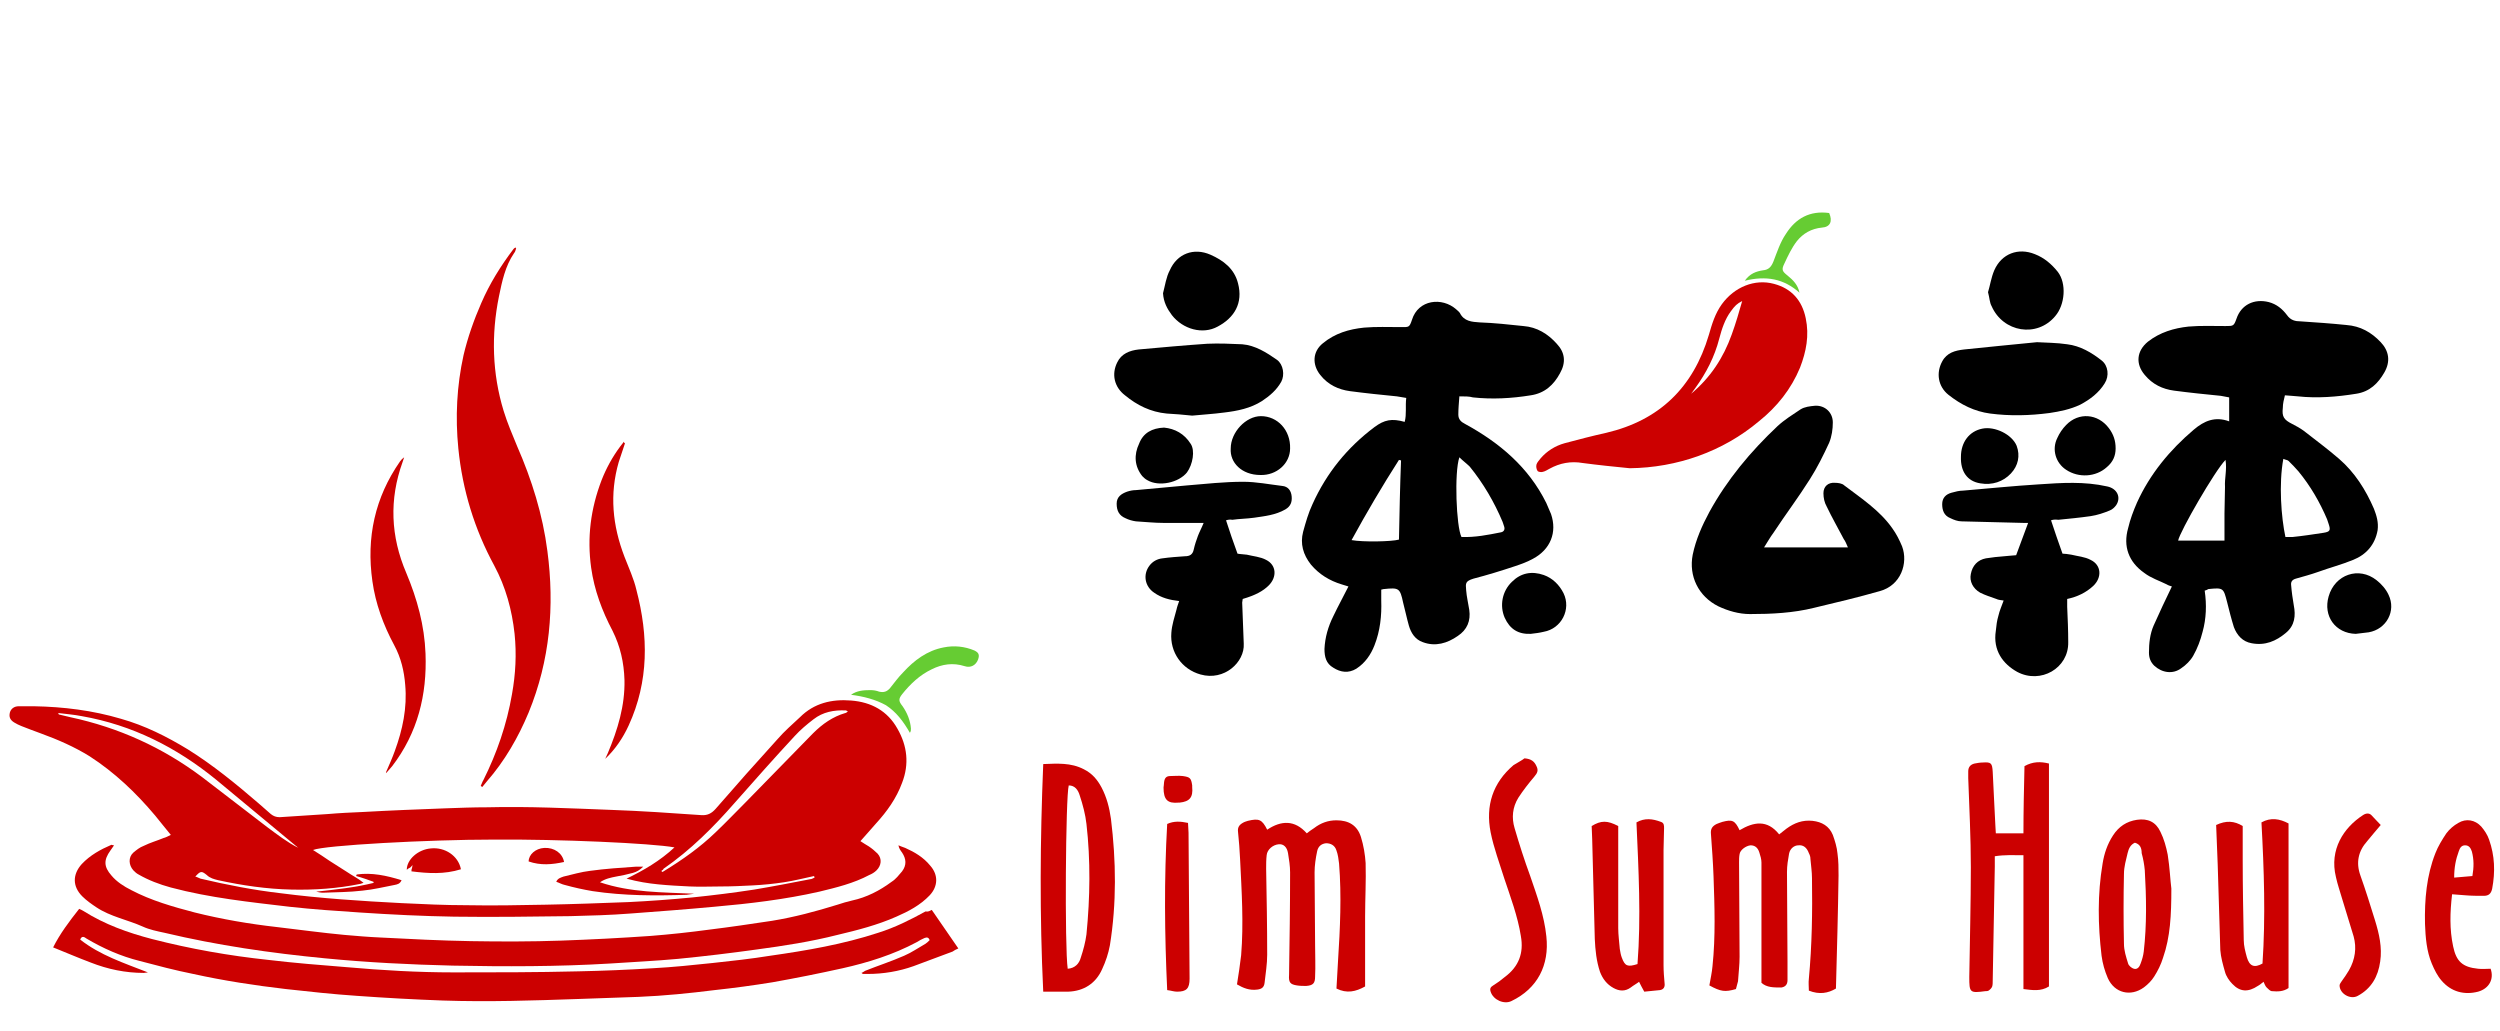 <?xml version="1.0" encoding="utf-8"?>
<!-- Generator: Adobe Illustrator 24.0.0, SVG Export Plug-In . SVG Version: 6.00 Build 0)  -->
<svg version="1.1" id="图层_1" xmlns="http://www.w3.org/2000/svg" xmlns:xlink="http://www.w3.org/1999/xlink" x="0px" y="0px"
	 viewBox="0 0 480 198" style="enable-background:new 0 0 480 198;" xml:space="preserve">
<style type="text/css">
	.st0{fill:#CC0000;}
	.st1{fill:#66CC33;}
</style>
<g>
	<g transform="translate(263.615, 79.65)">
	</g>
</g>
<g>
	<g transform="translate(175.389, 135.604)">
	</g>
</g>
<g>
	<g transform="translate(250.435, 135.604)">
	</g>
</g>
<path d="M280.2,76.1c-0.1,1.3-0.2,2.4-0.2,3.5c0,0.9,0.5,1.4,1.3,1.8c6.6,3.6,12.2,8.3,15.6,15.2c0.3,0.7,0.6,1.4,0.9,2.1
	c1.2,3.5-0.1,6.8-3.5,8.6c-1.1,0.6-2.2,1-3.4,1.4c-2.7,0.9-5.3,1.7-8,2.4c-1.6,0.5-1.5,0.9-1.4,2.2c0.1,1.3,0.4,2.5,0.6,3.8
	c0.3,2.1-0.4,3.8-2.2,5c-2,1.4-4.3,2.1-6.7,1.2c-1.5-0.5-2.3-1.8-2.7-3.2c-0.4-1.4-0.7-2.9-1.1-4.4c-0.6-2.8-0.8-2.9-3.7-2.6
	c-0.2,0-0.3,0.1-0.5,0.1c0,0.7,0,1.4,0,2.1c0.1,2.9-0.2,5.8-1.3,8.6c-0.7,1.8-1.8,3.4-3.5,4.5c-1.5,0.9-3,0.7-4.4-0.2
	c-1.4-0.8-1.7-2.1-1.7-3.6c0.1-2.2,0.7-4.3,1.7-6.3c0.9-1.9,1.9-3.7,2.9-5.7c-0.4-0.1-0.9-0.3-1.3-0.4c-2.3-0.7-4.3-1.9-5.9-3.8
	c-1.5-1.9-2.1-4-1.5-6.3c0.5-1.8,1-3.6,1.8-5.3c2.7-6,6.7-10.9,11.9-14.8c1.9-1.4,3.3-1.7,5.8-1c0.4-1.5,0.1-3,0.3-4.6
	c-0.7-0.1-1.2-0.2-1.8-0.3c-3-0.3-6-0.6-9-1c-2.2-0.3-4.2-1.2-5.7-3.1c-1.6-2-1.5-4.5,0.5-6.1c2.3-1.9,5-2.7,7.9-3
	c2.3-0.2,4.7-0.1,7.1-0.1c1.5,0,1.6,0.1,2.1-1.4c1.2-3.9,5.8-4.4,8.5-2c0.2,0.2,0.5,0.4,0.7,0.7c0.8,1.6,2.3,1.7,3.8,1.8
	c2.8,0.1,5.6,0.4,8.4,0.7c2.6,0.2,4.7,1.5,6.4,3.4c1.6,1.7,1.8,3.6,0.6,5.7c-1.2,2.2-2.9,3.8-5.6,4.2c-3.7,0.6-7.4,0.8-11.1,0.4
	C282.1,76.1,281.3,76.1,280.2,76.1z M280.2,87.8c-1,2.9-0.6,13.3,0.4,15.3c2.6,0.1,5.1-0.4,7.6-0.9c0.5-0.1,0.8-0.5,0.6-1.1
	c-0.1-0.3-0.2-0.6-0.3-0.9c-1.6-3.8-3.7-7.4-6.3-10.6C281.6,89,280.9,88.5,280.2,87.8z M259.5,103.7c2.2,0.4,7.7,0.3,9.1-0.1
	c0.1-5.1,0.2-10.1,0.4-15.2c-0.1,0-0.3-0.1-0.4-0.1C265.4,93.3,262.4,98.4,259.5,103.7z"/>
<path d="M423.3,113.4c0.4,2.7,0.3,5.4-0.4,7.9c-0.4,1.6-1,3.2-1.8,4.6c-0.5,0.9-1.4,1.8-2.3,2.4c-1.6,1.2-3.7,0.9-5.2-0.5
	c-0.7-0.7-1-1.5-1-2.5c0-1.8,0.2-3.6,0.9-5.2c1.1-2.5,2.3-5,3.5-7.5c-0.3-0.1-0.7-0.2-1-0.4c-1.4-0.7-3-1.2-4.3-2.2
	c-3-2.1-4.1-5.1-3.1-8.6c0.4-1.7,1-3.3,1.7-4.9c2.5-5.5,6.3-10.1,10.9-14c2-1.7,4.1-2.6,6.8-1.6c0-1.6,0-3,0-4.6
	c-0.5-0.1-1-0.2-1.6-0.3c-3-0.3-6-0.6-9-1c-2.2-0.3-4.1-1.2-5.6-3c-1.8-2.1-1.6-4.6,0.6-6.4c2.3-1.8,5-2.6,7.8-2.9
	c2.3-0.2,4.7-0.1,7.1-0.1c1.5,0,1.6,0,2.1-1.4c0.9-2.7,3.4-3.9,6.2-3.2c1.5,0.4,2.6,1.3,3.5,2.5c0.7,1,1.6,1.2,2.6,1.2
	c3,0.2,5.9,0.4,8.8,0.7c2.7,0.2,4.8,1.4,6.6,3.3c1.6,1.7,1.9,3.7,0.7,5.8c-1.2,2.1-2.8,3.7-5.4,4.1c-3.7,0.6-7.5,0.9-11.2,0.5
	c-0.8-0.1-1.6-0.1-2.5-0.2c-0.2,0.8-0.4,1.6-0.4,2.4c-0.2,1.7,0.2,2.3,1.8,3.1c0.8,0.4,1.5,0.8,2.2,1.3c2.3,1.8,4.6,3.5,6.8,5.4
	c3,2.6,5.1,5.9,6.7,9.6c0.5,1.3,0.9,2.6,0.7,4.1c-0.5,2.8-2.2,4.7-4.7,5.7c-2.2,0.9-4.5,1.5-6.7,2.3c-1.4,0.5-2.9,0.9-4.3,1.3
	c-0.7,0.2-1,0.6-0.9,1.3c0.1,1.3,0.3,2.6,0.5,3.8c0.4,2,0.2,3.9-1.5,5.3c-1.9,1.6-4,2.5-6.6,2c-1.7-0.3-2.8-1.5-3.4-3.1
	c-0.5-1.6-0.9-3.2-1.3-4.8c-0.7-2.7-0.7-2.8-3.6-2.5C423.8,113.2,423.7,113.3,423.3,113.4z M438.8,103.1c0.4,0,0.9,0,1.4,0
	c2-0.2,3.9-0.5,5.9-0.8c1.3-0.2,1.4-0.5,1-1.7c-0.1-0.3-0.2-0.6-0.3-0.9c-1.4-3.3-3.2-6.4-5.5-9.2c-0.6-0.7-1.2-1.3-1.9-2
	c-0.2-0.2-0.6-0.2-1-0.4C437.5,92.9,438,99.4,438.8,103.1z M418.2,103.8c2.9,0,5.8,0,8.9,0c0-1.8,0-3.5,0-5.2c0-1.7,0.1-3.4,0.1-5.1
	c-0.1-1.7,0.4-3.3,0.1-5.2C425.3,90.3,418.5,102.1,418.2,103.8z"/>
<path d="M338.7,105.1c5.5,0,10.7,0,16.1,0c-0.3-0.7-0.5-1.2-0.8-1.6c-1.1-2.1-2.3-4.2-3.3-6.3c-0.4-0.7-0.6-1.6-0.6-2.5
	c0-1.3,0.9-2.1,2.2-2c0.6,0,1.4,0.1,1.8,0.5c3.3,2.5,6.8,4.8,9.2,8.2c0.8,1.1,1.4,2.3,1.9,3.5c1.2,3.2-0.2,7.5-4.3,8.6
	c-4.2,1.2-8.4,2.2-12.6,3.2c-4,1-8.2,1.2-12.3,1.2c-2.1,0-4.2-0.6-6.1-1.5c-3.8-1.9-5.7-5.8-4.9-9.9c0.6-2.9,1.8-5.6,3.2-8.2
	c3.4-6.2,7.9-11.6,13.1-16.5c1.3-1.2,2.9-2.2,4.4-3.2c0.8-0.5,1.8-0.6,2.8-0.7c1.9-0.1,3.4,1.3,3.4,3.2c0,1.3-0.2,2.7-0.7,3.9
	c-1.1,2.4-2.3,4.8-3.7,7c-2.2,3.5-4.7,6.8-7,10.3C339.9,103.1,339.4,104,338.7,105.1z"/>
<path class="st0" d="M312.9,89.9c-3-0.3-6-0.6-9-1c-2.3-0.4-4.4,0-6.4,1.1c-0.4,0.2-0.8,0.5-1.3,0.6c-0.3,0.1-0.9,0-1-0.2
	c-0.2-0.3-0.3-0.8-0.2-1.2c0.1-0.4,0.5-0.8,0.8-1.2c1.2-1.4,2.8-2.4,4.6-2.9c2.6-0.7,5.3-1.4,8-2c10.2-2.4,16.7-8.7,19.7-18.8
	c0.6-2.1,1.2-4.1,2.5-5.9c2.4-3.3,6.3-4.9,10-3.9c3.4,0.9,5.4,3.2,6.1,6.6c0.7,3.3,0.1,6.4-1.1,9.5c-1.7,4.1-4.4,7.5-7.9,10.3
	C330.8,86.7,322,89.8,312.9,89.9z M334.5,57.8c-1,0.5-1.4,0.9-2.2,2c-1.1,1.5-1.7,3.3-2.2,5.2c-0.9,3.5-2.5,6.6-4.6,9.5
	c-0.3,0.4-0.5,0.7-0.8,1.1c3.7-3.1,6.2-6.9,7.8-11.4C333.3,62,333.9,59.9,334.5,57.8z"/>
<path d="M393.8,99.9c0.7,2.2,1.4,4.1,2.2,6.4c0.4,0,1.1,0.1,1.7,0.2c1.2,0.3,2.6,0.4,3.7,1c2.1,1,2.2,3.4,0.5,5
	c-1.4,1.3-3.1,2.1-5,2.5c0,0.5,0,1,0,1.5c0.1,2.3,0.2,4.5,0.2,6.8c0.1,5-5.3,8.1-9.8,5.7c-2.7-1.5-4.7-4.1-4.1-7.9
	c0.1-1,0.2-1.9,0.5-2.9c0.2-0.9,0.6-1.8,1-2.9c-0.6-0.1-1-0.1-1.4-0.3c-1.1-0.4-2.1-0.7-3.1-1.2c-1.4-0.8-2.1-2.2-1.8-3.6
	c0.3-1.6,1.3-2.7,2.9-3c1.2-0.2,2.3-0.3,3.5-0.4c0.7-0.1,1.5-0.1,2.3-0.2c0.8-2.1,1.5-4.1,2.3-6.2c-0.3,0-0.6,0-0.9,0
	c-4-0.1-8-0.2-11.9-0.3c-0.7,0-1.5-0.3-2.1-0.6c-1.3-0.5-1.6-1.6-1.6-2.7c0-1.2,0.7-1.9,1.8-2.2c0.7-0.2,1.5-0.4,2.2-0.4
	c4.8-0.4,9.6-0.9,14.5-1.2c4.4-0.3,8.8-0.6,13.2,0.4c1.9,0.4,2.7,2.1,1.7,3.6c-0.3,0.4-0.7,0.8-1.2,1c-1.2,0.5-2.4,0.9-3.7,1.1
	c-2.1,0.3-4.2,0.5-6.2,0.7C394.5,99.7,394.1,99.8,393.8,99.9z"/>
<path d="M235.4,99.9c0.7,2.2,1.4,4.2,2.2,6.4c0.4,0.1,1.1,0.1,1.8,0.2c1.2,0.3,2.6,0.4,3.7,1c2,1,2.1,3.3,0.5,4.9
	c-1.1,1.1-2.6,1.9-5,2.6c0,0.2-0.1,0.5-0.1,0.7c0.1,2.6,0.2,5.3,0.3,7.9c0.2,3.5-3.7,7.2-8.3,5.9c-3.6-1-5.9-4.3-5.6-8
	c0.1-1.5,0.6-3,1-4.5c0.1-0.5,0.3-1,0.5-1.6c-1.8-0.2-3.4-0.6-4.8-1.6c-1.8-1.2-2.2-3.5-0.9-5.2c0.6-0.8,1.5-1.3,2.5-1.4
	c1.4-0.2,2.9-0.3,4.3-0.4c0.9,0,1.5-0.3,1.7-1.3c0.2-0.9,0.5-1.8,0.8-2.6c0.3-0.8,0.7-1.5,1.1-2.5c-2.7,0-5.2,0-7.7,0
	c-1.8,0-3.5-0.2-5.3-0.3c-0.7-0.1-1.4-0.3-2-0.6c-1.2-0.5-1.7-1.4-1.7-2.8c0-1.3,0.9-1.9,2-2.3c0.6-0.2,1.2-0.3,1.7-0.3
	c3.3-0.3,6.5-0.6,9.8-0.9c3.6-0.3,7.2-0.7,10.8-0.7c2.5,0,5,0.5,7.5,0.8c1.1,0.1,1.7,0.9,1.8,2c0.1,1.1-0.2,1.9-1.2,2.5
	c-1.9,1.1-4,1.3-6,1.6c-1.4,0.2-2.8,0.2-4.2,0.4C236.2,99.7,235.7,99.8,235.4,99.9z"/>
<path class="st0" d="M338.2,188.7c0-2.3,0-4.6,0-6.8c0-5.4,0-10.9,0-16.3c0-0.6-0.2-1.3-0.4-1.9c-0.3-1-0.9-1.4-1.7-1.4
	c-0.9,0.1-2,0.9-2.1,1.7c-0.1,0.5-0.1,1.1-0.1,1.6c0,6,0.1,12.1,0.1,18.1c0,1.6-0.2,3.1-0.3,4.7c-0.1,0.5-0.3,1-0.4,1.5
	c-2.1,0.6-2.9,0.5-5.1-0.7c0.2-1.2,0.5-2.5,0.6-3.7c0.6-5.7,0.4-11.5,0.2-17.2c-0.1-2.7-0.3-5.5-0.5-8.2c-0.1-1,0.3-1.5,1.1-1.9
	c0.3-0.1,0.7-0.3,1.1-0.4c1.9-0.5,2.4-0.3,3.3,1.6c2.7-1.6,5.3-2.1,7.6,0.8c0.5-0.4,0.9-0.7,1.4-1.1c1.5-1.1,3.1-1.7,5-1.5
	c1.8,0.2,3.2,1,3.9,2.7c0.4,1.1,0.8,2.4,0.9,3.6c0.2,1.4,0.2,2.8,0.2,4.2c-0.1,7.1-0.3,14.3-0.5,21.7c-1.5,0.9-3.2,1.2-5.2,0.4
	c0-0.8-0.1-1.5,0-2.3c0.6-6.4,0.7-12.9,0.6-19.3c0-1.2-0.2-2.5-0.3-3.7c0-0.4-0.1-0.7-0.3-1.1c-0.4-1.1-1.1-1.6-2-1.5
	c-0.8,0-1.6,0.6-1.8,1.6c-0.2,1.1-0.4,2.3-0.4,3.5c0,5.8,0.1,11.5,0.1,17.3c0,1.2,0,2.4,0,3.5c0,0.9-0.5,1.3-1.2,1.4
	C340.5,189.6,339.2,189.6,338.2,188.7z"/>
<path class="st0" d="M243.3,159.3c2.7-1.8,5.3-1.9,7.6,0.7c0.4-0.3,0.9-0.7,1.4-1c1.3-1,2.7-1.5,4.3-1.5c2.4,0,4,1,4.7,3.2
	c0.5,1.6,0.8,3.4,0.9,5c0.1,3.4-0.1,6.9-0.1,10.3c0,4.5,0,8.9,0,13.4c-1.8,1-3.5,1.4-5.5,0.4c0.1-1.7,0.2-3.5,0.3-5.3
	c0.4-6.2,0.7-12.5,0.2-18.7c-0.1-0.8-0.2-1.7-0.5-2.5c-0.3-1-1.1-1.4-2-1.4c-0.9,0.1-1.5,0.6-1.7,1.5c-0.3,1.4-0.5,2.8-0.5,4.1
	c0,4.6,0.1,9.3,0.1,13.9c0,2,0.1,4.1,0,6.1c0,1.3-0.4,1.7-1.7,1.8c-0.6,0-1.2,0-1.8-0.1c-1.3-0.2-1.6-0.6-1.5-2
	c0.1-6.6,0.2-13.1,0.2-19.7c0-1.2-0.2-2.5-0.4-3.7c-0.2-1.2-0.9-1.8-1.8-1.7c-1.1,0.1-2.2,1-2.3,2.1c-0.1,0.9-0.1,1.7-0.1,2.6
	c0.1,5.5,0.2,11,0.2,16.5c0,1.8-0.3,3.6-0.5,5.4c-0.1,0.9-0.6,1.2-1.4,1.3c-1.5,0.2-2.7-0.3-3.9-1c0.3-1.9,0.6-3.8,0.8-5.6
	c0.5-6.1,0.1-12.3-0.2-18.4c-0.1-1.8-0.2-3.5-0.4-5.3c-0.1-0.8,0.2-1.3,0.9-1.7c0.3-0.2,0.7-0.3,1-0.4
	C241.7,157.1,242.3,157.3,243.3,159.3z"/>
<path class="st0" d="M388.7,147.1c1.6-0.9,3.1-0.9,4.7-0.5c0,14.3,0,28.6,0,42.8c-1.6,1-3.2,0.7-4.9,0.5c0-8.5,0-17,0-25.7
	c-1.9,0-3.6-0.1-5.5,0.2c0,0.8,0,1.4,0,2c-0.1,7.3-0.3,14.6-0.4,21.9c0,0.4,0,0.8-0.1,1.1c-0.1,0.3-0.4,0.6-0.7,0.8
	c-0.2,0.1-0.4,0.1-0.6,0.1c-3,0.4-3.1,0.3-3.1-2.7c0.1-7,0.3-14.1,0.3-21.1c0-5.7-0.3-11.4-0.5-17.1c0-0.4,0-0.9,0-1.3
	c0-0.8,0.4-1.3,1.2-1.5c0.5-0.1,1.1-0.2,1.6-0.2c1.6-0.1,1.8,0.1,1.9,1.8c0.2,3.4,0.3,6.8,0.5,10.1c0,0.6,0.1,1.2,0.1,1.7
	c1.8,0,3.5,0,5.3,0C388.5,155.7,388.6,151.4,388.7,147.1z"/>
<path class="st0" d="M200.3,190.4c-0.7-14.7-0.6-29.1,0-43.7c2.7-0.1,5.3-0.3,7.8,1c1.6,0.8,2.6,2,3.4,3.5c1,1.9,1.5,3.9,1.8,6
	c1,8.1,1.1,16.2-0.2,24.3c-0.3,1.6-0.8,3.1-1.5,4.6c-1.2,2.7-3.5,4.2-6.5,4.3C203.6,190.4,202.1,190.4,200.3,190.4z M205,186
	c1.4-0.1,2.2-1,2.5-2.1c0.5-1.5,0.9-3,1.1-4.5c0.7-7.1,0.8-14.2,0-21.2c-0.2-1.8-0.7-3.7-1.3-5.5c-0.3-1-0.9-1.9-2.1-1.9
	C204.6,152.8,204.4,182,205,186z"/>
<path d="M228.9,79.8c-1.8-0.2-3.3-0.3-4.9-0.4c-3.1-0.3-5.7-1.6-8-3.5c-2.1-1.6-2.6-4.1-1.5-6.3c0.8-1.7,2.4-2.3,4.1-2.5
	c4.4-0.4,8.8-0.8,13.2-1.1c2.2-0.1,4.5,0,6.7,0.1c2.5,0.2,4.7,1.6,6.7,3c1.2,0.9,1.5,2.9,0.8,4.2c-0.9,1.6-2.2,2.7-3.7,3.7
	c-2.2,1.4-4.7,1.9-7.2,2.2C232.9,79.5,230.8,79.6,228.9,79.8z"/>
<path d="M391.1,65.7c1.7,0.1,3.8,0.1,5.8,0.4c2.5,0.3,4.7,1.6,6.6,3.1c1.3,1,1.5,3,0.6,4.4c-1.1,1.8-2.8,3.1-4.7,4.1
	c-1.9,0.9-3.9,1.3-5.9,1.6c-3.8,0.5-7.6,0.6-11.4,0.1c-3-0.4-5.6-1.7-8-3.6c-2-1.6-2.4-4.2-1.2-6.4c0.9-1.7,2.5-2.1,4.2-2.3
	C381.7,66.6,386.2,66.2,391.1,65.7z"/>
<path class="st0" d="M425.5,158.4c1.9-0.9,3.5-0.8,5.1,0.2c0,2.2,0,4.4,0,6.6c0,5.1,0.1,10.2,0.2,15.3c0,1.1,0.3,2.2,0.6,3.3
	c0.5,1.7,1.4,2.1,3,1.2c0.6-8.9,0.3-18-0.2-27.1c1.8-1,3.5-0.7,5.2,0.2c0,10.6,0,21.1,0,31.6c-1,0.7-2.1,0.7-3.2,0.6
	c-0.3,0-0.7-0.4-1-0.7c-0.3-0.3-0.4-0.7-0.6-1.1c-0.4,0.3-0.7,0.6-1.1,0.8c-1.8,1.2-3.4,1.2-4.9-0.4c-0.6-0.6-1.2-1.5-1.4-2.3
	c-0.4-1.4-0.8-2.8-0.9-4.2c-0.2-5.5-0.3-11-0.5-16.4C425.7,163.5,425.6,160.9,425.5,158.4z"/>
<path class="st0" d="M315.7,190.4c-0.4-0.7-0.7-1.3-1-1.9c-0.5,0.4-1.1,0.7-1.6,1.1c-1.1,0.8-2.2,0.7-3.3,0.1
	c-1.3-0.7-2.1-1.8-2.6-3.1c-0.7-2.1-0.9-4.2-1-6.3c-0.2-6.4-0.3-12.8-0.5-19.2c0-0.9-0.1-1.7-0.1-2.5c1.8-1.1,3-1.1,5.1,0
	c0,0.4,0,0.8,0,1.2c0,6.1,0,12.3,0,18.4c0,1.3,0.2,2.7,0.3,4c0.1,0.6,0.2,1.2,0.4,1.7c0.6,1.6,1.1,1.8,3,1.2
	c0.7-9,0.2-18.1-0.2-27.2c1.6-0.9,3.1-0.7,4.7-0.1c0.6,0.2,0.6,0.7,0.6,1.2c0,1.4-0.1,2.8-0.1,4.2c0,7.4,0,14.7,0,22.1
	c0,1.2,0.1,2.4,0.2,3.5c0.1,0.7-0.2,1.2-0.9,1.3C317.7,190.2,316.7,190.3,315.7,190.4z"/>
<path class="st0" d="M416.9,170.6c0,5.1-0.2,9.3-1.6,13.3c-0.4,1.3-1,2.5-1.7,3.6c-0.5,0.8-1.2,1.5-2,2.1c-2.5,1.8-5.6,1.1-6.9-1.8
	c-0.6-1.4-1-2.8-1.2-4.3c-0.7-5.9-0.8-11.8,0.2-17.7c0.3-1.9,0.9-3.7,2-5.4c1.1-1.7,2.6-2.7,4.6-3c2.1-0.3,3.6,0.4,4.5,2.3
	c0.7,1.4,1.1,2.9,1.4,4.4C416.6,166.6,416.7,169.1,416.9,170.6z M409.9,161.8c-0.9,0.4-1.2,1.2-1.4,2c-0.3,1.3-0.7,2.6-0.7,4
	c-0.1,4.5-0.1,8.9,0,13.4c0,1.3,0.4,2.5,0.8,3.8c0.1,0.4,0.7,0.9,1.1,1c0.7,0.2,1.1-0.4,1.3-1c0.3-0.8,0.5-1.5,0.6-2.3
	c0.6-5.2,0.5-10.4,0.2-15.6c-0.1-1.1-0.3-2.2-0.6-3.3C411.2,162.8,410.9,162.1,409.9,161.8z"/>
<path class="st0" d="M470.8,171.7c-0.4,3.5-0.5,6.7,0.2,10c0.6,2.9,1.8,4,4.8,4.3c0.8,0.1,1.6,0,2.4,0c0.7,2-0.3,3.8-2.4,4.4
	c-2.7,0.7-5.2,0-7-2.1c-0.8-0.9-1.4-2.1-1.9-3.3c-1-2.4-1.2-5-1.3-7.6c-0.1-4.7,0.3-9.3,2-13.6c0.5-1.3,1.3-2.6,2.1-3.8
	c0.6-0.8,1.4-1.5,2.3-2c1.5-0.9,3.2-0.6,4.4,0.7c0.6,0.7,1.2,1.6,1.5,2.5c1.1,3.1,1.2,6.2,0.6,9.4c-0.2,1-0.7,1.4-1.6,1.4
	c-1.2,0-2.4,0-3.5-0.1C472.5,171.8,471.7,171.8,470.8,171.7z M474.7,168.2c0.3-1.7,0.3-3.2-0.1-4.7c-0.2-0.6-0.5-1.2-1.3-1.2
	c-0.7,0-1,0.5-1.2,1.1c-0.6,1.6-0.9,3.2-0.9,5.1C472.4,168.4,473.5,168.3,474.7,168.2z"/>
<path class="st0" d="M292.7,145.6c1.3,0.1,1.9,0.6,2.3,1.5c0.4,0.8,0.2,1.3-0.4,2c-1.1,1.3-2.2,2.7-3.1,4.1
	c-1.1,1.8-1.3,3.8-0.7,5.8c0.9,3.1,1.9,6.2,3,9.2c1.3,3.8,2.7,7.6,3.1,11.6c0.6,5.5-1.7,10-6.7,12.4c-1.4,0.7-3.5-0.2-4-1.8
	c-0.2-0.6,0-0.9,0.5-1.2c0.8-0.5,1.5-1,2.2-1.6c2.7-2,3.7-4.6,3.1-7.9c-0.6-3.8-2-7.5-3.2-11.1c-0.9-2.9-2-5.8-2.6-8.8
	c-1-5.1,0.4-9.5,4.4-12.9C291.4,146.4,292.2,146,292.7,145.6z"/>
<path class="st0" d="M457.1,158.4c-1,1.2-1.8,2.1-2.6,3.1c-1.7,1.9-2.2,4.1-1.3,6.6c1,2.8,1.9,5.7,2.8,8.6c0.8,2.6,1.4,5.2,1,7.9
	c-0.4,2.9-1.7,5.2-4.3,6.6c-1.4,0.8-3.5-0.4-3.5-2c0-0.3,0.3-0.6,0.4-0.8c0.5-0.7,1-1.4,1.4-2.1c1.2-2.1,1.5-4.3,0.9-6.5
	c-0.7-2.4-1.5-4.8-2.2-7.2c-0.4-1.4-0.9-2.8-1.2-4.2c-1.3-5.3,1.5-9.5,5.2-11.9c0.6-0.4,1.2-0.4,1.6,0
	C455.8,157,456.4,157.7,457.1,158.4z"/>
<path d="M223.3,56.3c0.4-1.5,0.6-3.1,1.3-4.4c1.4-3.2,4.6-4.4,7.8-3c2.5,1.1,4.6,2.7,5.3,5.5c1,3.8-0.7,6.6-3.9,8.3
	c-2.9,1.6-6.7,0.5-8.8-2.2C224.1,59.3,223.4,58,223.3,56.3z"/>
<path d="M381.7,56.1c0.4-1.3,0.6-2.8,1.2-4.2c1.4-3.2,4.6-4.4,7.8-3.1c1.8,0.7,3.2,1.9,4.4,3.4c1.7,2.2,1.4,6.3-0.5,8.5
	c-3.5,4.2-10,3.1-12.2-1.9C382,58.1,382,57.2,381.7,56.1z"/>
<path class="st0" d="M224.1,190.1c-0.5-10.8-0.6-21.3,0-31.9c1.3-0.6,2.6-0.5,4-0.2c0,0.6,0.1,1.2,0.1,1.9c0.1,9.3,0.1,18.7,0.2,28
	c0,1.9-0.6,2.5-2.4,2.5C225.4,190.4,224.9,190.2,224.1,190.1z"/>
<path d="M452.3,121.7c-3.9-0.1-6.3-3.4-5.2-7.2c1.2-4.2,5.8-5.8,9.2-3.1c0.9,0.7,1.8,1.7,2.3,2.8c1.5,3.1-0.4,6.6-3.8,7.2
	C454,121.5,453.1,121.6,452.3,121.7z"/>
<path d="M293.9,121.7c-2.4,0.1-4-0.9-5-3.1c-1-2.3-0.5-5.1,1.4-6.9c1.7-1.7,3.8-2.1,6.1-1.3c1.7,0.6,3,1.9,3.8,3.5
	c1.5,3.1-0.4,6.8-3.8,7.4C295.6,121.5,294.8,121.6,293.9,121.7z"/>
<path d="M406.2,86.1c0,1.4-0.5,2.6-1.7,3.6c-2.1,1.9-5.4,2.1-7.8,0.5c-2-1.3-2.8-3.9-1.7-6.1c0.4-0.9,1-1.8,1.7-2.5
	c2.4-2.5,6.1-2.2,8.2,0.6C405.8,83.4,406.2,84.6,406.2,86.1z"/>
<path d="M236.3,86.1c0-3.1,2.9-6.2,5.8-6.2c3.2,0,5.7,2.7,5.6,6.2c0,2.9-2.6,5.2-5.7,5.1C238.4,91.2,236.1,88.8,236.3,86.1z"/>
<path d="M223.5,82.1c2.1,0.2,3.9,1.2,5.1,3.1c0.9,1.3,0.4,4-0.7,5.5c-1.6,2-5.4,2.8-7.6,1.5c-0.4-0.2-0.7-0.5-1-0.8
	c-1.5-1.9-1.6-4.1-0.6-6.2C219.5,83.1,221.2,82.2,223.5,82.1z"/>
<path d="M376.5,87.7c0-2.8,1.6-4.9,4.1-5.4c2.4-0.5,5.7,1.1,6.6,3.3c0.7,1.9,0.3,3.8-1.1,5.3c-1.5,1.6-3.6,2.3-5.9,1.9
	C377.7,92.4,376.4,90.5,376.5,87.7z"/>
<path class="st1" d="M345.5,56.2c-3-2.7-6.4-3.3-10.5-2.3c1-1.4,2.2-1.8,3.5-2c1.1-0.1,1.6-0.7,2-1.7c0.7-1.8,1.3-3.7,2.4-5.3
	c1.9-3,4.6-4.5,8.3-4c0.7,1.6,0.2,2.7-1.4,2.8c-2,0.2-3.6,1.1-4.8,2.6c-1,1.3-1.7,2.8-2.4,4.3c-0.6,1.2-0.4,1.5,0.6,2.3
	C344.3,53.8,345.2,54.7,345.5,56.2z"/>
<path class="st0" d="M223.4,151.2c0-0.2,0.1-0.6,0.1-1c0.1-0.8,0.4-1.2,1.2-1.2c0.8,0,1.6-0.1,2.4,0c1.4,0.2,1.6,0.4,1.8,1.8
	c0,0.1,0,0.2,0,0.3c0.2,2-0.5,2.8-2.4,3c-0.1,0-0.1,0-0.2,0C224.2,154.3,223.4,153.6,223.4,151.2z"/>
<g>
	<path class="st0" d="M32.8,160.3c-1.1-1.3-2-2.5-3-3.7c-3.7-4.4-7.8-8.3-12.6-11.4c-2.9-1.8-6.1-3.2-9.4-4.4
		c-1.3-0.5-2.5-0.9-3.7-1.4c-0.5-0.2-0.9-0.4-1.4-0.7c-0.8-0.5-1-1.1-0.8-1.9c0.2-0.7,0.8-1.2,1.7-1.2c1,0,2,0,2.9,0
		c5.7,0.1,11.3,0.8,16.7,2.4c4.6,1.3,8.8,3.4,12.9,5.9c4.8,3,9.2,6.6,13.5,10.3c0.8,0.7,1.6,1.4,2.4,2.1c0.5,0.4,1,0.6,1.7,0.6
		c3.1-0.2,6.1-0.4,9.2-0.6c2.3-0.2,4.5-0.3,6.8-0.4c5.3-0.3,10.5-0.5,15.8-0.7c2.7-0.1,5.4-0.2,8.1-0.2c7.9-0.2,15.9,0.2,23.8,0.5
		c5.7,0.2,11.5,0.6,17.2,1c1.2,0.1,2-0.3,2.8-1.2c3.9-4.5,7.9-9,11.9-13.4c1.3-1.5,2.8-2.8,4.3-4.2c2.7-2.7,6.1-3.5,9.8-3.2
		c3.9,0.3,7,2,8.9,5.4c1.9,3.3,2.3,6.8,0.9,10.4c-1.1,3-2.9,5.5-5,7.8c-1,1.1-1.9,2.2-3,3.4c0.6,0.4,1.1,0.7,1.6,1
		c0.6,0.4,1.2,0.9,1.7,1.4c0.9,1,0.7,2.3-0.2,3.2c-0.4,0.4-0.9,0.7-1.4,0.9c-3,1.6-6.3,2.4-9.6,3.2c-6.6,1.5-13.4,2.3-20.2,2.9
		c-5.4,0.5-10.7,0.9-16.1,1.3c-3.8,0.3-7.7,0.4-11.5,0.5c-7.4,0.1-14.9,0.2-22.3,0.1c-6-0.1-12.1-0.4-18.1-0.8
		c-4.5-0.3-9-0.6-13.5-1.1c-7.6-0.9-15.3-1.7-22.8-3.7c-2.2-0.6-4.3-1.4-6.2-2.5c-0.4-0.2-0.7-0.5-1-0.8c-0.9-1-1-2.5,0-3.4
		c0.6-0.5,1.2-1,2-1.3c1.2-0.6,2.6-1,3.8-1.5C31.8,160.8,32.2,160.6,32.8,160.3z M129.5,162.7c-4.3-0.8-22.3-1.6-34.7-1.5
		c-12.6,0-32.6,1.1-34.7,2c1.1,0.7,2.2,1.4,3.2,2.1c1.1,0.7,2.2,1.4,3.3,2.1c1,0.7,2.1,1.2,3.2,2.1c-0.4,0.1-0.5,0.2-0.6,0.2
		c-4.4,0.9-8.8,1.2-13.2,1.1c-4.8-0.1-9.5-0.8-14.1-1.8c-0.8-0.2-1.6-0.4-2.2-1c-1-0.8-1.2-0.8-2.2,0.3c0.4,0.1,0.7,0.3,1,0.4
		c5.1,1.2,10.2,2.2,15.4,2.8c7.7,1,15.5,1.5,23.2,1.9c4.2,0.2,8.3,0.4,12.5,0.4c5.1,0.1,10.1,0,15.2-0.1c5.3-0.1,10.6-0.3,15.9-0.5
		c4.1-0.2,8.2-0.5,12.3-0.9c3.9-0.4,7.9-0.9,11.8-1.5c3.6-0.6,7.2-1.3,10.8-2c0.3,0,0.5-0.2,0.8-0.3c0-0.1-0.1-0.2-0.1-0.3
		c-1.9,0.4-3.8,0.9-5.8,1.2c-2,0.3-4,0.5-6,0.6c-2,0.1-4,0.2-6,0.2c-2,0-4.1,0.1-6.1,0c-2-0.1-4-0.2-6-0.4c-2-0.2-3.9-0.5-6.1-1.1
		C123.6,167.1,126.7,165.3,129.5,162.7z M127,167.2c0,0.1,0.1,0.1,0.1,0.2c0.1,0,0.2,0,0.3-0.1c3.6-2.2,7-4.6,10-7.5
		c2-1.9,3.9-3.9,5.8-5.8c4.3-4.4,8.6-8.8,12.9-13.2c1.8-1.8,3.8-3.2,6.2-3.9c0.2,0,0.3-0.2,0.5-0.3c-0.2-0.1-0.3-0.2-0.4-0.2
		c-2.3-0.1-4.4,0.3-6.2,1.7c-1.3,1-2.5,2-3.6,3.2c-3.9,4.2-7.7,8.5-11.5,12.8c-4.1,4.7-8.5,9.1-13.7,12.7
		C127.4,166.9,127.2,167.1,127,167.2z M57.3,162.8c-0.2-0.1-0.3-0.3-0.5-0.4c-5.1-4.2-10.2-8.5-15.3-12.7
		c-7.6-6.2-16.1-10.5-25.8-12.2c-1.5-0.3-3-0.4-4.5-0.6c0,0.2,0.1,0.3,0.2,0.3c0.7,0.2,1.4,0.3,2.1,0.5c9.3,2,17.7,5.8,25.3,11.5
		c4.2,3.2,8.3,6.4,12.5,9.6C53.2,160.2,55.1,161.7,57.3,162.8z"/>
	<path class="st0" d="M178.9,174.7c1.7,2.5,3.4,4.9,5.1,7.4c-0.5,0.2-0.8,0.4-1.1,0.6c-2.5,0.9-5,1.9-7.5,2.8
		c-2.8,1-5.8,1.5-8.8,1.5c-0.3,0-0.6,0-0.9,0c-0.1,0-0.1-0.1-0.3-0.2c0.3-0.1,0.5-0.3,0.7-0.4c2.5-1,5-1.8,7.5-2.9
		c1.4-0.6,2.7-1.5,4.1-2.3c0.3-0.2,0.5-0.4,0.8-0.7c-0.2-0.5-0.5-0.6-1-0.4c-0.5,0.2-1,0.5-1.5,0.8c-4.5,2.4-9.3,3.9-14.2,5
		c-4.5,1-9,1.9-13.5,2.7c-3.7,0.6-7.4,1.1-11.1,1.5c-4.8,0.6-9.7,1.1-14.6,1.3c-3.8,0.1-7.6,0.3-11.4,0.4
		c-8.7,0.3-17.4,0.6-26.2,0.3c-5.5-0.2-11-0.5-16.5-0.9c-4.5-0.3-9.1-0.8-13.6-1.3c-6-0.7-11.9-1.6-17.8-2.9
		c-3.5-0.7-6.9-1.6-10.3-2.5c-3.6-0.9-7-2.4-10.2-4.3c-0.4-0.3-0.9-0.6-1.2,0.2c3.8,3,8.4,4.5,13,6.3c-0.3,0-0.5,0.1-0.8,0.1
		c-3.5,0-6.9-0.7-10.2-2c-2.4-0.9-4.7-1.9-7.2-2.9c1.3-2.6,3.1-5,5-7.4c0.3,0.1,0.6,0.3,0.8,0.4c4.1,2.6,8.6,4.2,13.2,5.4
		c7.4,1.9,14.8,3.2,22.3,4c5,0.6,10.1,1,15.1,1.4c6.8,0.6,13.6,1,20.5,1c8,0,15.9,0,23.9-0.2c4.8-0.1,9.6-0.3,14.4-0.6
		c3.8-0.2,7.6-0.6,11.4-1c3.7-0.4,7.4-0.8,11.1-1.4c7-1,14-2.2,20.7-4.4c3.2-1,6.2-2.5,9.1-4.1C178.2,175.1,178.5,174.9,178.9,174.7
		z"/>
	<path class="st0" d="M21.9,162.3c-0.3,0.4-0.5,0.7-0.7,1c-1.3,1.8-1.3,3.1,0.2,4.8c1,1.2,2.4,2.1,3.8,2.8c3.8,2,8,3.2,12.2,4.3
		c5.2,1.3,10.5,2.2,15.8,2.8c4.3,0.5,8.6,1.1,12.9,1.5c2.3,0.2,4.6,0.4,6.9,0.5c5.8,0.3,11.6,0.6,17.4,0.7
		c5.8,0.1,11.6,0.1,17.3-0.1c5.7-0.2,11.5-0.5,17.2-0.9c3.8-0.3,7.5-0.7,11.2-1.2c4.1-0.5,8.1-1.1,12.1-1.7
		c4.3-0.7,8.4-1.8,12.6-3.1c0.9-0.3,1.9-0.6,2.8-0.8c2.8-0.6,5.3-1.9,7.6-3.6c0.8-0.5,1.4-1.3,2-2c0.9-1.2,0.8-2.4,0-3.6
		c-0.3-0.4-0.6-0.8-0.7-1.4c0.4,0.2,0.8,0.3,1.3,0.5c1.8,0.8,3.5,1.8,4.8,3.4c1.6,1.8,1.5,4-0.1,5.7c-1.8,1.9-4.1,3.1-6.4,4.1
		c-3.6,1.6-7.5,2.6-11.3,3.5c-5.1,1.3-10.3,2.1-15.5,2.8c-5,0.7-10,1.3-15.1,1.8c-4.3,0.4-8.7,0.6-13.1,0.9
		c-10,0.6-20.1,0.6-30.2,0.4c-8.2-0.2-16.3-0.6-24.5-1.4c-10.4-1-20.7-2.5-30.8-4.9c-1.4-0.3-2.9-0.6-4.2-1.2
		c-2.9-1.3-6.2-1.9-8.9-3.7c-0.9-0.6-1.9-1.3-2.7-2.1c-1.9-1.9-1.9-4.2-0.1-6.2c1.6-1.7,3.6-2.8,5.7-3.7
		C21.5,162.2,21.6,162.3,21.9,162.3z"/>
	<path class="st0" d="M99.1,47.7c-0.1,0.3-0.2,0.7-0.4,0.9c-1.7,2.5-2.3,5.4-2.9,8.3c-1.5,7.4-1.3,14.8,0.9,22
		c0.7,2.3,1.7,4.6,2.6,6.8c2.8,6.4,4.9,13.1,5.8,20.1c1.4,10.6,0.5,21-3.6,31c-2,4.8-4.6,9.3-8,13.2c-0.3,0.4-0.6,0.7-0.9,1.1
		c-0.1-0.1-0.2-0.1-0.3-0.2c0.2-0.4,0.3-0.8,0.5-1.1c2.6-5.2,4.5-10.7,5.5-16.5c0.7-3.9,0.9-7.7,0.5-11.6c-0.5-4.6-1.7-9-3.9-13.1
		c-3.8-7-6.1-14.5-6.9-22.5c-0.6-6-0.3-12,1-17.9c0.8-3.4,2-6.8,3.4-10c1.6-3.7,3.7-7.1,6.2-10.4c0.1-0.1,0.2-0.2,0.4-0.3
		C99,47.6,99,47.6,99.1,47.7z"/>
	<path class="st0" d="M74.1,148.3c0.6-1.4,1.2-2.7,1.7-4.1c1.5-4.1,2.4-8.3,2-12.7c-0.2-2.6-0.8-5.2-2.1-7.6
		c-2.1-3.9-3.6-8-4.2-12.3c-1.2-8.4,0.5-16.1,5.3-23c0.2-0.3,0.5-0.6,0.8-0.8c-0.1,0.3-0.2,0.6-0.3,0.9c-2.6,7.2-2.3,14.3,0.7,21.3
		c2.1,5,3.5,10.1,3.7,15.5c0.3,7.9-1.5,15.2-6.4,21.6c-0.4,0.5-0.9,1-1.3,1.5C74.2,148.4,74.2,148.4,74.1,148.3z"/>
	<path class="st0" d="M120,85.1c-0.4,1.2-0.8,2.4-1.2,3.6c-1.8,6.2-1.2,12.2,1.1,18.2c0.8,2.1,1.8,4.2,2.3,6.4
		c2.3,8.8,2.4,17.5-1.5,26c-1.1,2.4-2.6,4.6-4.5,6.4c0.2-0.4,0.3-0.7,0.5-1.1c1.9-4.5,3.3-9.1,3.2-14c-0.1-3.4-0.8-6.5-2.3-9.5
		c-2-3.8-3.5-7.8-4.1-12.1c-0.8-5.8-0.1-11.3,2-16.8c0.9-2.3,2.1-4.5,3.6-6.5c0.2-0.3,0.5-0.6,0.7-0.9C119.8,85,119.9,85.1,120,85.1
		z"/>
	<path class="st1" d="M163.4,133.4c1.1-0.8,2.4-0.9,3.7-0.9c0.6,0,1.2,0.1,1.7,0.3c0.9,0.2,1.5,0,2.1-0.7c0.8-1,1.6-2.1,2.5-3
		c2.1-2.3,4.6-4.2,7.8-4.8c2-0.4,4-0.2,5.9,0.6c0.8,0.4,1,0.8,0.7,1.7c-0.4,1.1-1.4,1.7-2.6,1.3c-2.2-0.7-4.3-0.4-6.3,0.6
		c-2.3,1.1-4.1,2.8-5.7,4.8c-0.7,0.9-0.7,1.3,0.1,2.3c0.9,1.3,1.5,2.8,1.6,4.3c0,0.3,0,0.5-0.2,0.8c-1.2-2.1-2.6-4-4.6-5.3
		C168.1,134.3,165.8,133.7,163.4,133.4z"/>
	<path class="st0" d="M133.3,171.6c-0.5,0.1-1,0.1-1.5,0.2c-6,0.2-12,0.2-18-0.7c-1.8-0.3-3.6-0.7-5.4-1.2c-0.5-0.1-1-0.4-1.6-0.6
		c0.3-0.7,0.9-0.8,1.4-1c1.7-0.4,3.4-0.9,5.1-1.1c2.9-0.4,5.9-0.6,8.8-0.8c0.4,0,0.8,0,1.4,0c-0.7,0.7-1.3,1-2,1.2
		c-1.1,0.3-2.1,0.5-3.2,0.7c-1,0.2-2.1,0.4-3.1,1.1C121.1,171.4,127.2,171.3,133.3,171.6z"/>
	<path class="st0" d="M88.5,166.9c-3.2,1-6.3,0.8-9.5,0.4c0-0.2,0-0.4,0.1-0.6c0-0.2,0.1-0.3,0.1-0.6c-0.2,0.2-0.3,0.4-0.5,0.5
		c-0.2,0.1-0.4,0.2-0.6,0.4c0-2,2.2-3.9,4.6-4.1C85.4,162.6,88,164.3,88.5,166.9z"/>
	<path class="st0" d="M71.7,169.3c-1.1-0.4-2.2-0.8-3.3-1.1c0-0.1,0-0.2,0.1-0.3c2.9-0.4,5.7,0.2,8.6,1.1c-0.3,0.7-0.8,0.8-1.3,0.9
		c-2.1,0.4-4.1,0.9-6.2,1.1c-2.5,0.3-5.1,0.3-7.6,0.4c-0.4,0-0.9-0.1-1.3-0.2c3.7-0.4,7.5-0.8,11.1-1.7
		C71.7,169.5,71.7,169.4,71.7,169.3z"/>
	<path class="st0" d="M108.3,165.5c-2.3,0.5-4.5,0.7-6.8-0.1c0-1.3,1.3-2.5,3-2.6C106.4,162.7,108,163.8,108.3,165.5z"/>
</g>
</svg>

